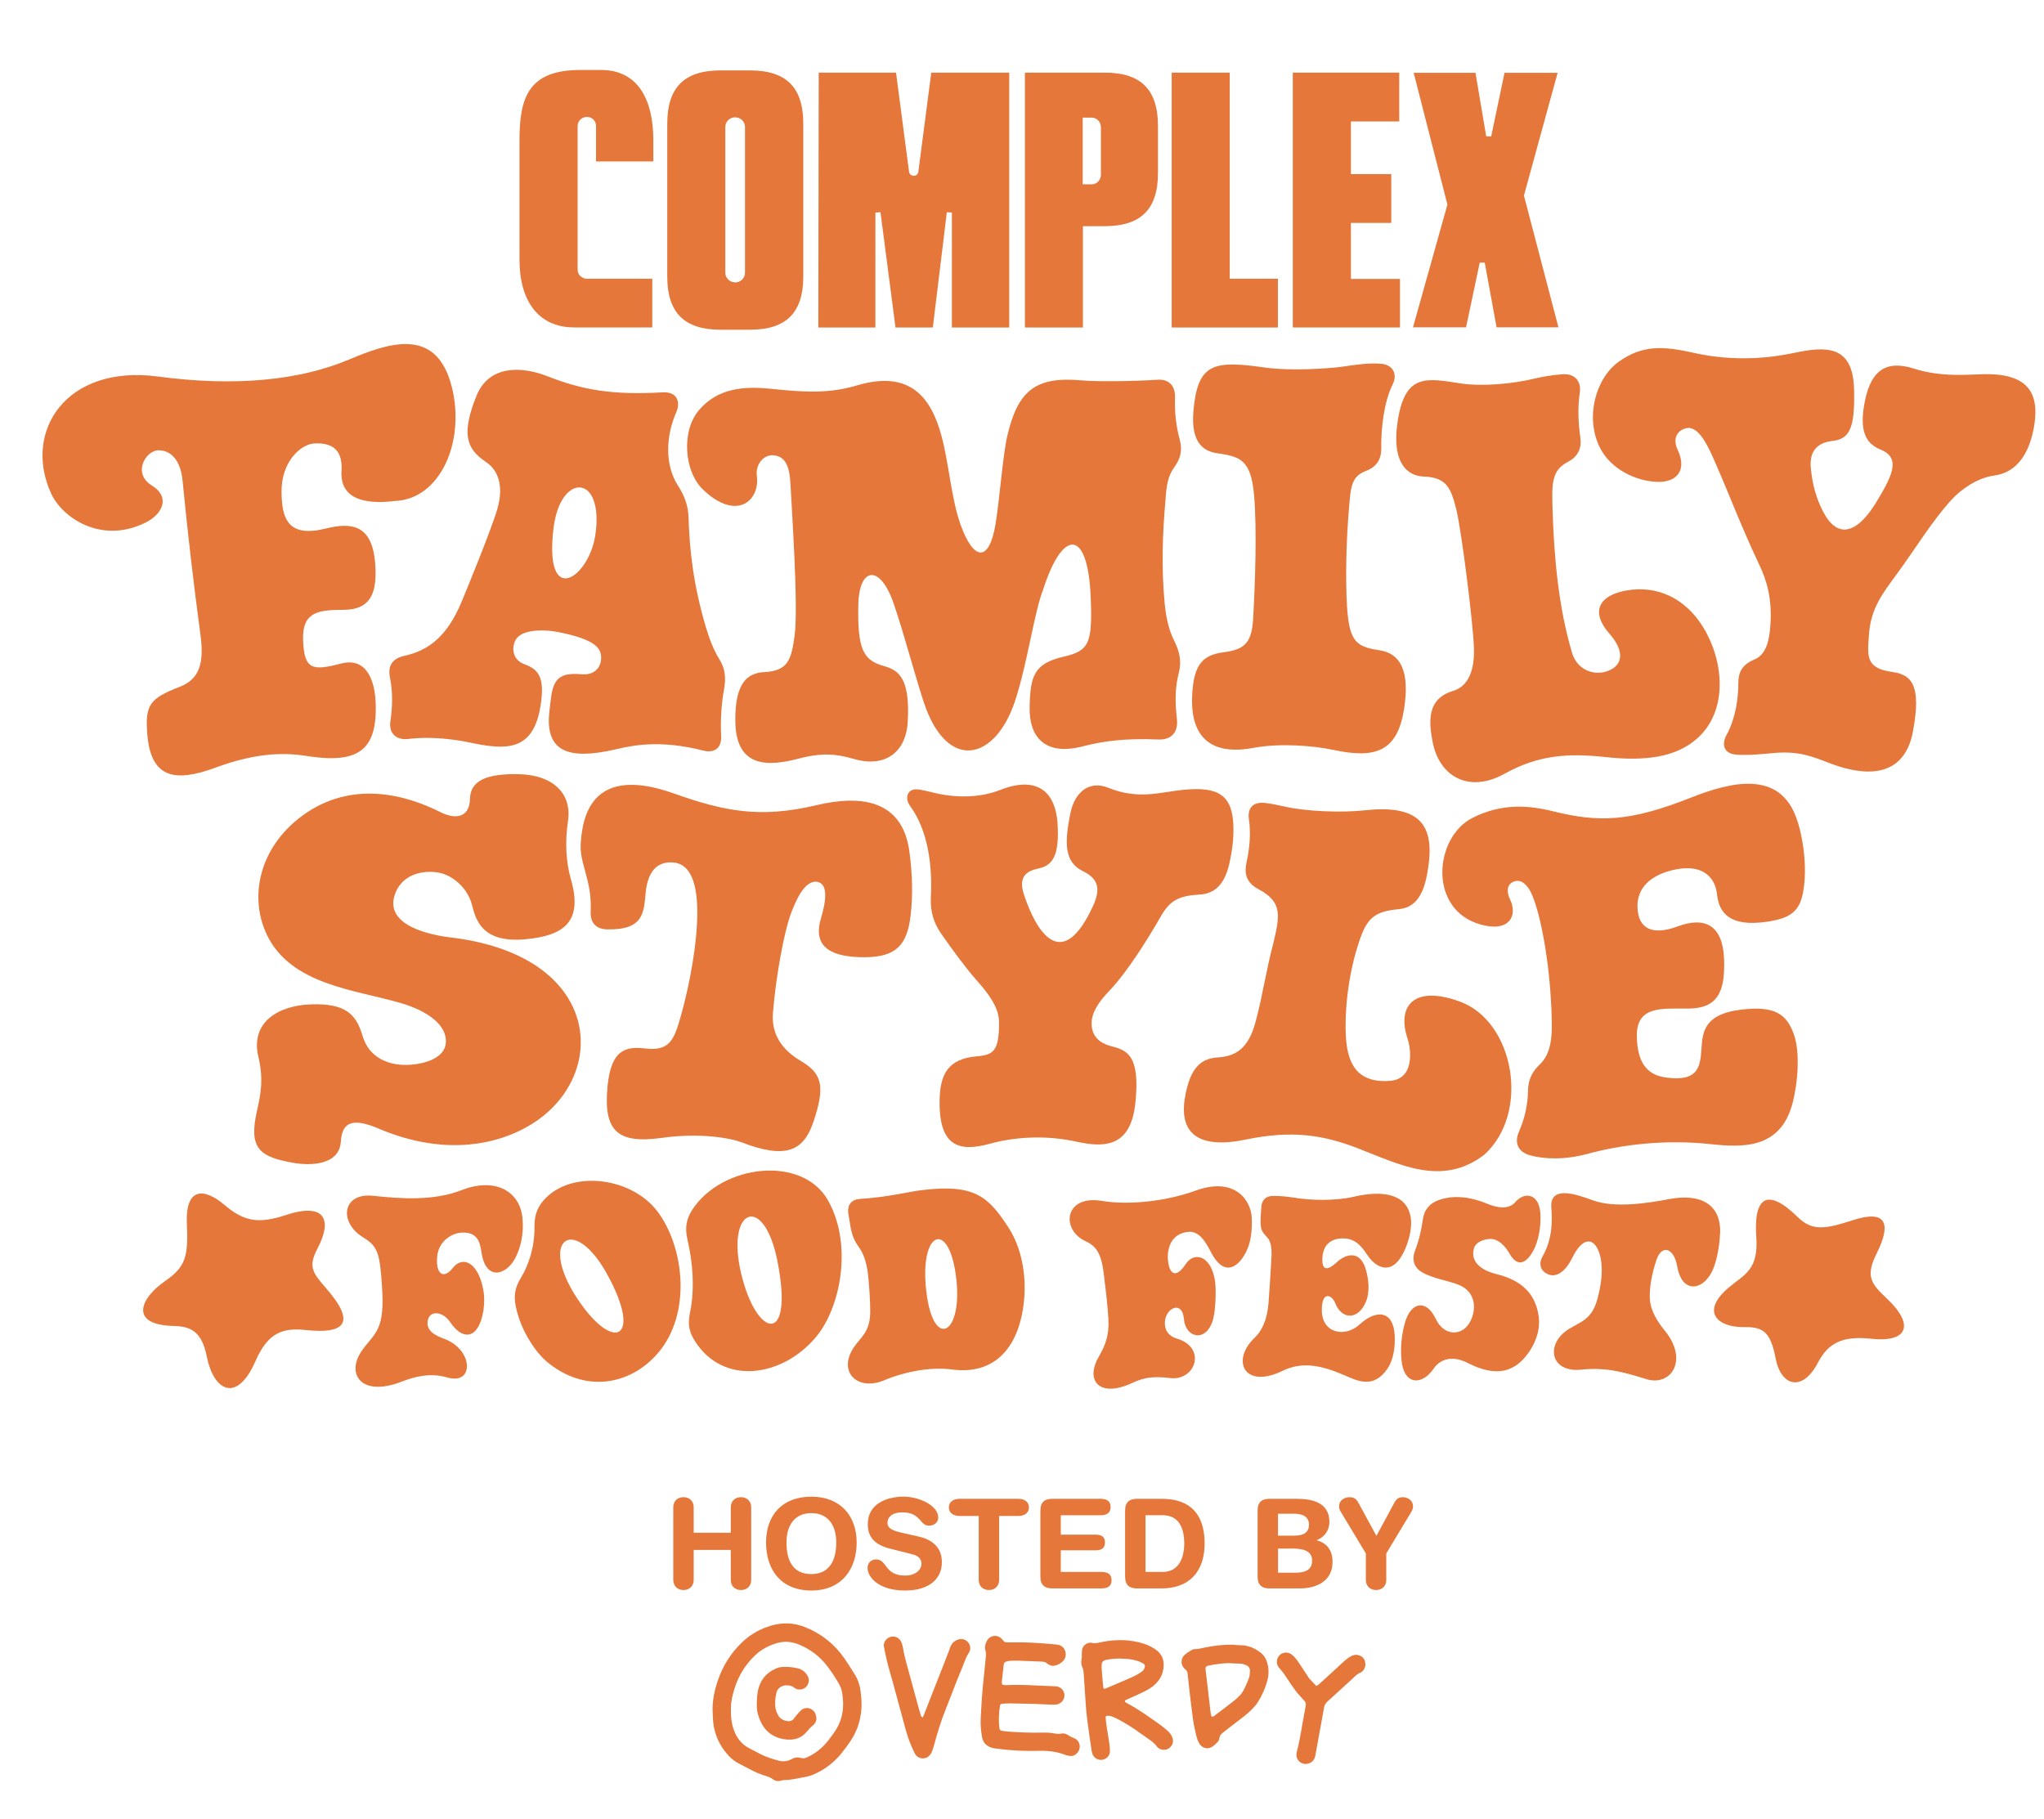 <?xml version="1.0" encoding="UTF-8"?>
<svg id="Layer_1" data-name="Layer 1" xmlns="http://www.w3.org/2000/svg" viewBox="0 0 791 704.14">
  <defs>
    <style>
      .cls-1 {
        fill: #e47739;
      }
    </style>
  </defs>
  <g>
    <path class="cls-1" d="M252.42,107.87v18.85h-30.17c-6.99,0-12.24-2.58-15.77-7.06-3.55-4.51-5.44-11.06-5.44-19.12v-46.38c0-8.18.89-14.92,4.19-19.61,3.25-4.61,9-7.47,19.31-7.47h8.02c7.09,0,12.09,2.78,15.36,7.49,3.31,4.76,4.91,11.59,4.91,19.75v8.16h-22.17v-13.78c0-1.8-1.49-3.44-3.38-3.44h-.29c-1.83,0-3.46,1.59-3.46,3.44v55.62c0,2.24,1.91,3.56,3.62,3.56h25.28Z"/>
    <path class="cls-1" d="M310.86,47.83h0v59.2c0,7.12-1.72,12.21-5.05,15.53-3.32,3.32-8.41,5.05-15.53,5.05h-11.48c-7.12,0-12.21-1.72-15.53-5.05-3.32-3.32-5.05-8.41-5.05-15.53v-59.2c0-7.12,1.72-12.21,5.05-15.53,3.32-3.32,8.41-5.05,15.53-5.05h11.48c7.12,0,12.22,1.72,15.54,5.05,3.32,3.32,5.05,8.41,5.04,15.53ZM284.58,109.29c2.09,0,3.73-1.69,3.73-3.75v-56.39c0-2.1-1.71-3.75-3.87-3.75-2.05,0-3.75,1.67-3.75,3.75v56.39c0,2.11,1.73,3.75,3.89,3.75Z"/>
    <path class="cls-1" d="M420.06,87.53h-.98v39.21h-22.46V28.11h30.92c7.12,0,12.21,1.72,15.53,5.05,3.32,3.32,5.05,8.41,5.05,15.53v18.28c0,7.12-1.72,12.21-5.04,15.52-3.32,3.32-8.41,5.04-15.53,5.04h-7.47ZM419,70.35v.98h3.5c2.03,0,3.54-1.75,3.54-3.73v-18.34c0-1.98-1.51-3.73-3.54-3.73h-3.5v24.82Z"/>
    <path class="cls-1" d="M366.41,82.14l-5.42,44.6h-14.44l-5.82-44.61-1.96.13v44.48h-22.09l.15-98.63h29.92l5.04,38.36h0c.3,2.1,3.3,2.1,3.6.01h0s0-.01,0-.01l5-38.36h30.17v98.63h-22.19v-44.48l-1.96-.12Z"/>
    <path class="cls-1" d="M476.88,107.87h17.65v18.87h-41.1V28.11h22.46v79.76h.98Z"/>
    <path class="cls-1" d="M523.78,107.95h18v18.79h-41.49V28.11h41.19v18.89h-18.69v20.38h15.61v18.89h-15.61v21.68h.98Z"/>
    <path class="cls-1" d="M589.81,75.46l-.07.25.07.25,13.28,50.72h-23.93l-4.59-25.02-1.93-.03-5.3,25.05h-20.53l13.25-47.26.07-.25-.07-.26-12.99-50.72h23.92l4.15,24.57,1.93.04,5.16-24.61h20.54l-12.96,47.26Z"/>
  </g>
  <g>
    <path class="cls-1" d="M260.55,583.39c0-2.36,1.54-3.95,3.95-3.95s3.95,1.59,3.95,3.95v9.82h14.35v-9.82c0-2.36,1.54-3.95,3.95-3.95s3.95,1.59,3.95,3.95v28.03c0,2.36-1.54,3.95-3.95,3.95s-3.95-1.59-3.95-3.95v-11.56h-14.35v11.56c0,2.36-1.54,3.95-3.95,3.95s-3.95-1.59-3.95-3.95v-28.03Z"/>
    <path class="cls-1" d="M313.99,579.25c11.36,0,17.53,7.56,17.53,17.72s-5.68,18.59-17.53,18.59-17.53-8.09-17.53-18.59,6.16-17.72,17.53-17.72ZM313.99,609.2c7.18,0,9.63-5.58,9.63-12.23s-3.18-11.36-9.63-11.36-9.63,4.72-9.63,11.36,2.22,12.23,9.63,12.23Z"/>
    <path class="cls-1" d="M355.44,594.66c7.22,1.64,9.05,5.92,9.05,9.97,0,6.26-4.72,10.93-14.25,10.93-10.02,0-14.5-5.01-14.5-8.76,0-1.93,1.4-3.28,3.32-3.28,4.29,0,3.18,6.26,11.17,6.26,4.09,0,6.36-2.26,6.36-4.58,0-1.4-.67-2.94-3.37-3.61l-8.91-2.26c-7.18-1.83-8.48-5.78-8.48-9.49,0-7.71,7.13-10.6,13.82-10.6,6.16,0,13.44,3.47,13.44,8.09,0,1.97-1.69,3.13-3.61,3.13-3.66,0-2.99-5.15-10.35-5.15-3.66,0-5.68,1.69-5.68,4.1s2.89,3.18,5.39,3.76l6.6,1.49Z"/>
    <path class="cls-1" d="M378.74,586.71h-7.46c-2.26,0-4.09-1.15-4.09-3.32s1.83-3.32,4.09-3.32h22.83c2.26,0,4.09,1.15,4.09,3.32s-1.83,3.32-4.09,3.32h-7.46v24.71c0,2.36-1.54,3.95-3.95,3.95s-3.95-1.59-3.95-3.95v-24.71Z"/>
    <path class="cls-1" d="M402.62,584.69c0-3.52,1.83-4.62,4.62-4.62h18.54c2.31,0,4,.67,4,3.18s-1.69,3.18-4,3.18h-15.27v7.51h13.39c2.07,0,3.71.58,3.71,3.03s-1.64,3.03-3.71,3.03h-13.39v8.38h15.65c2.31,0,4,.67,4,3.18s-1.69,3.18-4,3.18h-18.93c-2.79,0-4.62-1.11-4.62-4.62v-25.43Z"/>
    <path class="cls-1" d="M435.4,584.69c0-3.52,1.83-4.62,4.62-4.62h9.63c8.62,0,16.52,3.76,16.52,17.34,0,10.98-6.12,17.34-16.66,17.34h-9.49c-2.79,0-4.62-1.11-4.62-4.62v-25.43ZM443.3,608.38h6.65c6.31,0,8.33-5.63,8.33-10.98,0-6.84-2.6-10.98-8.38-10.98h-6.6v21.96Z"/>
    <path class="cls-1" d="M486.67,584.69c0-3.52,1.83-4.62,4.62-4.62h10.5c5.78,0,12.67,1.3,12.67,8.96,0,2.94-1.59,5.73-4.86,7.03v.1c3.66.96,6.07,3.56,6.07,8.33,0,7.27-5.92,10.26-12.76,10.26h-11.61c-2.79,0-4.62-1.11-4.62-4.62v-25.43ZM494.57,594.32h6.5c3.71,0,5.49-1.49,5.49-4.24,0-3.32-2.79-4.24-5.73-4.24h-6.26v8.48ZM494.57,608.67h6.65c3.08,0,6.55-.63,6.55-4.62s-3.66-4.72-7.51-4.72h-5.68v9.34Z"/>
    <path class="cls-1" d="M528.56,601.21l-9.68-16.08c-.39-.63-.67-1.35-.67-2.07,0-2.7,2.46-3.61,4-3.61,1.88,0,2.75.77,3.56,2.31l6.89,12.66,6.84-12.66c.91-1.73,1.78-2.31,3.42-2.31,1.44,0,3.9.91,3.9,3.61,0,.72-.29,1.44-.67,2.07l-9.68,16.08v10.21c0,2.36-1.54,3.95-3.95,3.95s-3.95-1.59-3.95-3.95v-10.21Z"/>
    <path class="cls-1" d="M330.8,648.08c-1.34-2.12-2.64-4.26-4.08-6.32-3.87-5.56-8.97-9.57-15.29-12.07-4.33-1.71-8.74-1.82-13.11-.51-4.03,1.21-7.71,3.22-10.82,6.12-4.65,4.33-7.91,9.56-9.88,15.59-1.1,3.37-1.84,6.81-1.87,10.62.07,2.26.09,4.76.6,7.23.87,4.22,2.86,7.81,5.79,10.93,1.09,1.16,2.36,2.09,3.76,2.84,1.64.87,3.29,1.72,4.94,2.57,1.65.86,3.36,1.57,5.14,2.12,1.15.35,2.28.75,3.27,1.5.85.65,1.87.76,2.92.46.44-.12.91-.26,1.36-.25,2.72.02,5.32-.74,7.97-1.17,1.76-.28,3.39-.93,4.97-1.74,3.61-1.85,6.69-4.36,9.22-7.51,1.28-1.59,2.5-3.24,3.62-4.94,2.55-3.89,3.86-8.2,4.07-12.84.1-2.05-.1-4.09-.34-6.11-.28-2.32-.98-4.54-2.24-6.53ZM322.85,670.46c-.87,1.21-1.73,2.42-2.67,3.57-2.14,2.63-4.75,4.68-7.86,6.09-.79.36-1.58.54-2.42.22-.09-.03-.18-.05-.27-.07-1.14-.26-2.17-.1-3.2.5-1.59.91-3.37,1.11-5.11.64-2.42-.65-4.82-1.39-7.06-2.55-1.32-.68-2.62-1.4-3.96-2.05-3.69-1.8-5.73-4.88-6.77-8.72-.61-2.26-.74-4.58-.66-7.09-.02-2.45.6-4.98,1.37-7.46,1.54-4.97,4.18-9.29,7.96-12.89,2.33-2.22,5.14-3.71,8.16-4.65,2.8-.87,5.66-.78,8.46.32,4.52,1.78,8.28,4.56,11.24,8.4,1.7,2.21,3.22,4.55,4.6,6.97.75,1.31,1.22,2.7,1.35,4.2.08,1.02.25,2.03.27,3.05.1,4.21-.97,8.08-3.45,11.52Z"/>
    <path class="cls-1" d="M452.03,670.04c-.96-.87-1.95-1.72-3.01-2.47-4.23-3.01-8.44-6.07-13.06-8.49-.16-.09-.34-.18-.46-.31-.11-.12-.22-.31-.19-.44.04-.16.2-.33.35-.4.5-.24,1.02-.43,1.53-.67,2.02-.93,4.07-1.81,6.05-2.82,1.15-.59,2.28-1.28,3.26-2.11,2.45-2.08,3.81-4.75,3.82-8.02,0-2.39-.93-4.32-2.87-5.73-1.44-1.05-3-1.84-4.69-2.39-5.15-1.69-10.4-1.76-15.68-.83-1.63.29-3.22.91-4.9.39-.08-.03-.18,0-.28,0-1.6.06-3.02,1.36-3.18,2.96-.07.74-.07,1.48-.1,2.22.03,0,.07,0,.1,0-.08.55-.16,1.1-.23,1.65-.11.94-.06,1.85.38,2.71.38.76.46,1.6.51,2.43.26,3.98.52,7.96.8,11.94.12,1.67.23,3.34.45,4.99.51,3.95,1.08,7.9,1.64,11.85.1.73.23,1.47.45,2.18.61,2.07,3.06,3.05,4.96,2.03,1.16-.62,1.81-1.62,1.84-2.91.02-1.01-.07-2.04-.22-3.05-.35-2.38-.78-4.76-1.14-7.14-.15-1.01-.21-2.03-.3-3.04-.02-.23.28-.55.53-.54.55.03,1.13,0,1.63.18.96.34,1.9.76,2.79,1.25,2.37,1.28,4.68,2.66,6.88,4.21,1.44,1.02,2.88,2.03,4.33,3.04,1.37.95,2.77,1.88,3.73,3.3.1.15.25.27.39.39,1.1.97,2.91,1.08,4.15.27,1.42-.93,1.99-2.61,1.43-4.13-.36-.98-.95-1.83-1.7-2.52ZM427.64,653.57c-.23.1-.6-.11-.64-.34-.06-.36-.13-.73-.16-1.1-.19-2.21-.39-4.42-.54-6.63-.04-.64.04-1.29.14-1.93.04-.24.26-.49.47-.65.53-.4,1.16-.55,1.8-.65,1.92-.29,3.86-.46,5.77-.32,1.9.02,3.72.25,5.51.81.97.31,1.92.66,2.75,1.28.22.16.38.7.32,1.01-.15.76-.55,1.37-1.14,1.85-.43.35-.89.66-1.38.93-.97.53-1.95,1.07-2.97,1.51-3.31,1.44-6.63,2.83-9.94,4.24Z"/>
    <path class="cls-1" d="M415.78,672.79c-.84-.39-1.69-.73-2.46-1.27-.78-.54-1.68-.79-2.65-.58-.93.2-1.85.08-2.76-.09-1.56-.29-3.13-.33-4.71-.29-4.46.1-8.91-.08-13.36-.42-.74-.06-1.47-.18-2.2-.3-.5-.08-.8-.43-.87-.94-.41-2.97-.22-5.92.22-8.87.05-.32.4-.62.8-.64,1.02-.06,2.04-.16,3.06-.15,3.16.04,6.31.11,9.47.21,2.13.06,4.27.19,6.4.27.56.02,1.11.04,1.67.01.86-.04,1.63-.35,2.29-.9,1.06-.89,1.53-2.48,1.05-3.8-.49-1.32-1.44-2.14-2.86-2.35-.55-.08-1.11-.07-1.67-.09-2.04-.09-4.08-.17-6.12-.27-3.8-.18-7.61-.34-11.41-.14-.28.01-.56,0-.83,0-.85-.01-1.25-.39-1.17-1.17.24-2.31.5-4.61.78-6.92.06-.51.42-.83.87-.99.43-.15.89-.28,1.34-.31,1.02-.06,2.04-.11,3.06-.08,3.15.1,6.31.24,9.46.36.76.03,1.46.22,2.06.73.28.24.61.43.94.59.69.34,1.45.4,2.17.2,1.08-.31,2.1-.78,2.9-1.58,1.07-1.07,1.43-2.37,1.02-3.83-.41-1.48-1.44-2.34-2.93-2.64-.45-.09-.92-.11-1.38-.15-5.36-.5-10.73-.87-16.13-.76-1.01.02-2.04.11-3.12-.15-.39-.44-.78-.96-1.25-1.39-1.69-1.58-4.35-1.17-5.48.85-.64,1.16-1.04,2.38-.67,3.73.2.72.29,1.45.22,2.2-.29,2.86-.52,5.73-.85,8.59-.6,5.26-.91,10.54-1.16,15.83-.11,2.32.11,4.63.5,6.93.39,2.28,1.79,3.6,3.91,4.24.62.19,1.28.23,1.92.32,5.44.73,10.91.98,16.39.82,3.47-.1,6.84.35,10.1,1.6.59.23,1.25.33,1.89.4.87.09,1.64-.25,2.3-.81,1.85-1.55,1.86-4.83-.73-6.03Z"/>
    <path class="cls-1" d="M487.88,639.66c-2.09-1.65-4.41-2.72-7.1-2.89-.93-.06-1.85-.08-2.78-.12,0-.03,0-.06,0-.09-1.3,0-2.6-.06-3.89.03-2.87.2-5.72.56-8.53,1.18-.99.22-1.97.48-3.01.46-.44,0-.95.1-1.33.33-.95.56-1.92,1.14-2.75,1.86-1.42,1.24-1.81,3.51-.26,5.22.19.2.39.4.61.57.47.37.68.85.74,1.43.29,2.67.57,5.35.88,8.02.42,3.5.81,7,1.32,10.49.28,1.92.78,3.81,1.2,5.71.24,1.09.66,2.13,1.26,3.08,1,1.57,3.16,2.36,5.09.94.52-.38.99-.84,1.47-1.28.56-.51,1.03-1.13,1.09-1.89.08-.94.61-1.53,1.27-2.06.79-.64,1.59-1.27,2.4-1.9,1.98-1.53,3.99-3.03,5.95-4.58,1.02-.81,2.01-1.65,2.92-2.57.84-.86,1.65-1.77,2.3-2.78,1.66-2.59,2.9-5.39,3.7-8.37.61-2.27.63-4.58-.02-6.88-.44-1.56-1.24-2.89-2.52-3.91ZM483.22,649.69c-.18.43-.3.87-.49,1.3-1.83,4.21-2.35,4.98-5.71,7.65-2.32,1.84-4.7,3.6-7.05,5.39-.15.11-.31.2-.46.3-.28.18-.76-.07-.83-.45-.09-.45-.18-.9-.23-1.36-.64-5.51-1.28-11.02-1.92-16.52-.02-.18-.04-.38,0-.55.05-.17.14-.36.28-.46.22-.16.48-.31.74-.36,3.37-.64,6.74-1.18,10.19-.84.92.04,1.85.03,2.77.13.54.06,1.07.26,1.58.46,1.17.46,1.72,1.32,1.63,2.6-.06.93-.13,1.84-.49,2.71Z"/>
    <path class="cls-1" d="M370.34,634.7c-1.25.56-2.13,1.43-2.59,2.75-.55,1.58-1.15,3.13-1.76,4.69-2.81,7.16-5.62,14.33-8.44,21.49-.13.34-.29.67-.47,1.08-.28-.23-.59-.37-.66-.58-.54-1.77-1.04-3.56-1.53-5.35-1.37-5.01-2.71-10.02-4.09-15.02-.52-1.88-1-3.76-1.3-5.69-.1-.64-.26-1.27-.45-1.89-.14-.44-.33-.87-.58-1.26-.88-1.37-2.67-1.91-4.16-1.31-1.56.64-2.54,2.2-2.23,3.76.45,2.27.92,4.54,1.49,6.79.59,2.34,1.32,4.64,1.95,6.96,1.69,6.17,3.34,12.35,5.03,18.52.74,2.69,1.72,5.29,2.9,7.82.24.5.45,1.02.75,1.49,1.3,2.02,4.23,2.13,5.71.22.28-.36.55-.76.71-1.19.31-.77.57-1.57.79-2.37,1.27-4.75,2.7-9.45,4.53-14.02,1.52-3.79,2.96-7.6,4.46-11.4.71-1.81,1.46-3.61,2.2-5.41.73-1.79,1.32-3.64,2.41-5.29.86-1.29.49-3.03-.57-4.11-1.07-1.09-2.66-1.34-4.11-.68Z"/>
    <path class="cls-1" d="M525.85,640.61c-1.05-.34-2.03-.13-2.95.35-1.24.64-2.29,1.54-3.32,2.5-3.05,2.84-6.14,5.65-9.23,8.45-.26.24-.61.38-.97.6-.94-1-1.83-1.93-2.7-2.88-.25-.27-.42-.61-.62-.92-1.33-2.01-2.62-4.04-4-6.01-.58-.83-1.27-1.62-2.05-2.26-2.19-1.78-5.34-.62-5.83,2.1-.19,1.06.07,2.03.75,2.86.58.72,1.23,1.37,1.77,2.13,2.09,2.94,3.85,6.11,6.32,8.78.63.68,1.23,1.39,1.85,2.07.41.44.55.95.46,1.53-.09.55-.19,1.1-.29,1.64-.33,1.82-.68,3.64-.99,5.47-.62,3.65-1.25,7.3-2.17,10.9-.09.36-.15.73-.17,1.1-.12,2.26,2,4.05,4.23,3.59,1.73-.36,2.76-1.41,3.07-3.16.74-4.1,1.49-8.2,2.24-12.31.38-2.1.8-4.19,1.14-6.29.16-.98.62-1.69,1.33-2.34,3.09-2.8,6.16-5.63,9.25-8.44,1.16-1.05,2.18-2.29,3.73-2.84.17-.06.3-.21.44-.34,1.15-1.04,1.45-2.37,1.11-3.8-.29-1.25-1.14-2.08-2.4-2.48Z"/>
    <path class="cls-1" d="M310.29,661.71c-.38.26-.72.59-1.02.94-.67.77-1.37,1.52-1.95,2.36-.75,1.08-1.72,1.26-2.92,1.04-1.46-.27-2.62-.95-3.3-2.28-.37-.74-.78-1.51-.92-2.31-.38-2.13-.2-4.27.29-6.36.42-1.76,2.13-2.9,3.96-2.85,1.04.03,2.01.16,2.86.87.57.48,1.29.77,2.05.76,1.29,0,2.38-.51,3.07-1.61.74-1.18.79-2.49.1-3.71-.87-1.51-2.16-2.54-3.9-2.91-1.55-.33-3.11-.55-4.7-.53-1.11.01-2.25.06-3.29.49-3.34,1.38-5.74,3.68-6.9,7.18-.56,1.7-.71,3.45-.79,4.93-.14,2.85-.11,4,.41,5.81,1.51,5.26,4.63,8.77,10.31,9.61,3.5.52,6.44-.29,8.71-3.1.7-.87,1.43-1.69,2.35-2.36.36-.26.59-.7.83-1.1.62-1.06.41-2.14.04-3.23-.61-1.78-3.08-3.17-5.29-1.65Z"/>
    <path class="cls-1" d="M146.65,436.85c25.1,10.63,46.33,6.54,60.03-2.39,19.14-12.47,24.42-36.41,9.29-53.38-7.72-8.65-20.74-15.49-39.95-18.07-10.08-1.02-26.86-4.9-23.36-16.38,2.44-7.99,10.48-10.02,16.86-8.95,5.89.98,11.48,6.21,13.1,12.43,1.43,5.49,3.59,14.96,20.62,13.41,15.63-1.42,22.33-7.23,17.66-23.36-1.83-6.31-2.32-14.28-1.11-22.28,1.63-10.72-5.7-18.07-19.43-18.27-11.84-.17-18.32,2.4-18.48,9.5-.17,7.47-5.65,8.14-11.59,5.14-12.64-6.36-34.06-12.81-53.46,1.57-16.47,12.21-20.62,31.31-13.51,46.04,9.4,19.47,34.44,21.19,52.13,26.45,9.44,2.81,17.64,8.13,17.08,15.32-.45,5.86-8.03,8.05-13.69,8.45-8.31.59-15.98-2.69-18.47-10.99-2.42-8.06-5.98-12.95-20.37-12.37-12.33.5-23.18,6.96-20.01,20.28,2.19,9.19.74,15.07-.63,21.31-3.14,14.24,1.16,17.43,14.02,19.71,7,1.24,17.97.89,18.53-8.26.48-7.78,4.82-9.13,14.73-4.93Z"/>
    <path class="cls-1" d="M648.64,336.46c9.8-1.94,15.06,2.62,15.82,9.64.78,7.18,4.85,12.78,19.47,10.61,10.86-1.61,13.52-5.26,14.41-15.87.55-6.59-.39-16.79-3.33-24.69-6.69-17.99-25.1-13.61-40.68-7.44-23.63,9.36-35.59,9.69-53.47,5.24-9.83-2.44-20.08-2.98-31.1,2.62-14.72,7.49-17.28,35.57,3.31,41.26,11.12,3.08,14.31-3.53,11.31-9.71-1.4-2.89-1.49-6.31,2.14-7.13,2.08-.47,4.83.95,6.98,6.88,4.39,12.11,6.79,32.65,7.03,47.45.1,6.32-.34,12.6-4.81,16.8-3.14,2.95-4.33,6.25-4.4,10.04-.09,5.12-1.15,10.46-3.49,15.8-2.12,4.83.19,7.97,4.04,9.09,5.73,1.66,13.84,1.86,22.35-.46,13.22-3.6,30.11-5.66,47.33-3.83,12.16,1.29,27.28,2.32,32.09-15.6,2.1-7.83,3.03-19.77.63-26.67-2.87-8.24-7.66-11.26-20.47-9.74-12.47,1.48-14.54,6.99-15.15,12.53-.79,7.18.74,15.99-14.41,13.66-7.05-1.08-10.53-5.89-10.81-15.51-.35-12.3,9.63-11.05,19.79-11.09,11.2-.05,14.52-6.03,13.96-19.38-.54-12.93-7.46-16.34-17.97-12.42-8.54,3.19-14.52,1.69-15.42-5.95-1.02-8.62,4.75-14.15,14.85-16.15Z"/>
    <path class="cls-1" d="M416.83,441.89c12.63,2.87,21.07.53,22.6-15.58,1.65-17.41-2.83-19.73-9.2-21.36-2.16-.55-7.75-2.19-7.8-8.76-.04-4.61,3.2-8.89,6.75-12.61,7.07-7.4,14.72-19.68,20.24-29.26,3.34-5.8,6.93-7.68,14.75-8.1,5.34-.29,9.61-3.23,11.6-12.1,1.05-4.69,1.69-9.59,1.54-14.37-.37-11.79-5.52-15.45-19.31-14.08-9.13.9-17.26,3.95-29.05-.76-7.97-3.18-13.1,2.35-14.61,9.36-3.14,14.52-1.33,19.93,5.02,23.04,6.39,3.13,6.21,7.7,3.6,13.38-11.61,25.19-21.01,10.6-25.37-.78-2.01-5.25-4.83-11.89,3.97-13.71,5.5-1.14,8.56-4.4,7.68-17.7-.71-10.69-6.68-18.83-22.19-12.77-7.7,3.01-16.87,3.24-25.85,1.03-1.76-.43-3.51-.85-5.24-1.16-5.09-.9-5.91,3.39-3.81,6.25,6.94,9.45,8.71,22.9,8.08,35.29-.3,5.86,1.19,10.23,4.15,14.44,4.26,6.07,9.32,13.05,13.27,17.46,7.29,8.15,8.97,12.56,8.97,16.77,0,10.96-2.17,12.46-8.56,13-11.2.95-14.35,6.93-14.45,17.4-.18,18.33,8.33,19.47,19.53,16.42,11.2-3.05,23.23-3.1,33.7-.71Z"/>
    <path class="cls-1" d="M351.95,329.76c-2.64-20.39-18.94-22.19-36.05-18.13-21.6,5.12-35.38,2.47-55.17-4.56-16.9-6-34.07-5.96-35.9,18.17-1.09,8.63,4.39,14.9,3.75,27.49-.19,3.65,1.44,6.83,6.29,6.95,14.32.36,14.26-6.6,14.99-14.17.94-9.67,5.59-12.16,10.78-11.71,6.77.6,9.13,8.52,9.2,18.81.09,12.49-3.04,28.62-6.13,39.78-2.78,10.03-4.44,14.51-13.95,13.4-7.68-.9-13.24.45-14.63,14.47-1.75,17.66,3.92,22.5,21.07,20.11,14.86-2.08,26.63.13,30.75,1.72,17.32,6.67,24.06,3.32,27.85-7.96,4.57-13.6,3.41-18.58-4.73-23.4-5.26-3.11-11.75-8.64-10.96-18.6,1.16-14.61,4.39-31.45,6.81-38.12,1.7-4.69,5.34-13.71,10.46-12.69,4.15.83,3.32,7.47,1.32,14.1-3.5,11.58,4.65,15.12,17.1,15.04,12.13-.08,16.28-4.89,17.59-16.13.94-8.09.69-15.83-.44-24.58Z"/>
    <path class="cls-1" d="M492.72,365.22c-2.67,9.93-4.18,20.54-6.88,30.45-2.75,10.08-7.54,13.1-14.43,13.57-5.5.37-10.73,2.49-12.89,15.77-2.23,13.74,5.42,19.79,23.58,16.02,17.93-3.73,30.05-1.74,43.03,3.26,16.45,6.33,32.85,15.17,49.27,2.61,17.9-16.21,11.65-51.69-9.59-59.33-17.87-6.43-24.26,1.91-20.11,14.37,1.19,3.56,3.19,15.72-6.97,16.39-13.28.88-16.57-7.58-16.95-18.39-.42-12.19,1.81-26.34,5.82-37.35,2.87-7.9,6.21-9.93,14.78-10.73,8.11-.75,10.46-8.7,11.56-17.97,1.88-15.84-5.09-22.44-24.85-20.28-9.13,1-22.75.41-30.94-1.45-2.58-.59-5.18-1.13-7.59-1.4-5.3-.58-6.78,2.63-6.25,6.26.83,5.69.24,11.44-.94,16.86-1.22,5.58,1.09,8.37,4.83,10.37,9.34,4.98,7.97,10.46,5.52,20.99Z"/>
    <path class="cls-1" d="M272.12,189.55c12.88,12.24,22.08,4.39,20.76-5.56-.54-4.08,2.53-8.1,6.42-7.79,4.8.39,6.29,4.56,6.61,11.28.37,7.87,3.1,47.05,1.62,58.29-1.28,9.7-2.6,13.85-11.74,14.35-5.93.32-11.46,3.32-11.23,19.11.27,18.58,13.47,17.26,24.71,14.32,9.11-2.38,14.59-1.72,21.25.2,12.61,3.63,20.11-3.3,20.75-14.15.98-16.66-3.17-20.15-9.15-21.81-7.97-2.21-10.37-6.3-9.96-23.91.33-14.28,8.3-15.77,13.65-.38,3.81,10.96,8.22,27.84,11.68,38.27,9.04,27.2,27.8,22.72,35.43-.81,4.74-14.62,7.28-33.73,10.68-42.56,7.74-24.19,17.42-23.66,18.49,2.69.73,18.06-.65,20.79-10.46,23.06-11.39,2.64-12.89,7.29-13.18,19.33-.29,12.16,6.28,19.05,20.5,15.39,8.04-2.07,16.39-3.22,29.31-2.67,4.38.19,7.85-2.13,7.18-7.99-.65-5.69-.84-11.75.71-17.65,1.14-4.36.51-8.14-1.87-12.85-1.89-3.72-3.05-8.67-3.57-14.17-1.3-13.83-.84-27.01.35-40.43.34-5.37.98-8.96,3.32-12.21,2.33-3.23,3.39-6.31,2.08-11.12-1.28-4.72-1.95-10.14-1.74-15.66.2-5.26-2.76-7.41-6.75-7.15-10.75.68-23.91.75-29.39.25-17.83-1.63-24.7,3.95-28.79,21.57-1.66,7.14-2.99,24.54-4.47,33.71-2.51,15.6-8.65,14.44-13.61.49-3.63-10.21-4.43-23.44-7.39-34.37-4.02-14.88-12.23-25.57-32.77-19.43-10.55,3.15-19.98,2.66-32.76,1.33-11.12-1.16-20.92-.31-28.23,8.14-6.98,8.07-5.88,23.8,1.56,30.88Z"/>
    <path class="cls-1" d="M768.64,144.8c-5.85.03-16.89,1.42-27.83-2.1-11.16-3.59-16.63,1.03-18.97,11.82-2.75,12.7.51,17.27,5.89,19.46,8.31,3.38,4.34,10.56-2.27,21.42-9.02,13.88-15.82,10.74-20,2.5-2.71-5.33-4.04-10.28-4.69-16.64-.66-6.48,2.32-9.96,8.47-10.63,6.81-.74,8.63-5.48,8.25-20.14-.45-17.13-11.1-16.47-23.13-13.92-9.53,2.02-23.31,3.51-39.09-.05-12.17-2.75-19.92-2.83-28.77,3.42-8.91,6.29-13.24,21.54-7.37,33.28,4.15,8.29,13.8,12.99,22.19,13.27,7.98.26,11.46-4.88,7.96-12.3-2.2-4.65-.05-7.65,3.18-8.45,4.97-1.24,8.7,7.28,11.41,13.49,6.18,14.16,9.8,24.21,16.98,39.4,2.82,5.98,4.98,12.79,4.27,23.3-.41,6.06-1.64,11.42-6.23,13.33-4.88,2.03-6.17,5.07-6.17,9.08,0,6.51-1.29,14.17-4.55,20.05-1.78,3.21-1.62,7.31,3.93,7.68,4.71.31,10.43-.26,13.81-.6,9.99-.98,15.28,1.26,21.91,3.8,18.37,7.04,29.68,2.87,32.47-12.22,3.17-17.1-.01-21.89-7.85-22.96-10.57-1.45-9.8-6.03-9.15-14.8.74-9.89,5.23-15.61,10.69-23.05,7.65-10.42,13.61-20.52,21.4-29.02,3.29-3.59,9.64-8.29,16.36-9.18,7.87-1.03,13.22-7.26,15.28-18.26,2.39-12.78-1.39-21.04-18.37-20.97Z"/>
    <path class="cls-1" d="M56.37,202.24c6.03-2.99,10.05-9.56,2.37-14.35-7.7-4.81-2.25-13.61,2.6-13.61,6.14,0,8.75,5.87,9.3,11.62,1.87,19.45,4.36,40.77,6.93,59.72,1.49,11.02-.37,17.19-7.93,20.15-11.59,4.54-13.62,6.81-12.62,18.6,1.41,16.63,10.45,18.63,26.37,12.72,14.15-5.25,25.2-6.11,34.93-4.56,19.9,3.16,27.7-1.69,27.07-20.28-.29-8.65-3.42-18-13.32-15.45-10.96,2.82-14.4,2.67-14.78-9.13-.33-10.46,5.23-11.68,15.47-11.65,10.93.03,13.26-6.79,12.43-17.9-1.16-15.44-9.5-15.93-19.14-13.56-14.57,3.59-16.99-3.71-17.1-14.08-.13-12.04,7.62-18.56,12.6-18.85,8.52-.5,11.01,3.99,10.61,10.56-.64,10.49,8.07,13.21,20.6,11.71,9.04-.37,15.63-6.22,19.54-14.16,5.08-10.3,5.08-23.89,1.26-34.11-6.79-18.16-23.28-12.9-38.34-6.54-19.26,8.14-44.17,10.63-74.06,6.64-35.56-4.74-52.28,21.13-41.45,45.12,4.24,9.39,19.37,19.97,36.64,11.39Z"/>
    <path class="cls-1" d="M187.98,178.75c5.98,3.92,6.53,11.15,4.5,18.18-2.29,7.94-12.18,32.01-13.91,36.13-5.45,13.01-12.52,18.68-22.15,20.78-5.17,1.13-6.29,4.49-5.52,8.32,1.22,6.04.95,11.75.19,16.86-.78,5.26,2.75,7.45,6.77,6.98,11.43-1.33,21.81.92,24.88,1.56,13.15,2.74,23.21,2.96,26.22-13.16,2.32-12.45-.75-15.38-5.94-17.3-4.57-1.69-5.06-5.88-3.71-9.01,1.95-4.51,10.65-4.74,17.41-3.33,12.54,2.62,15.58,5.5,15.89,9.18s-2,7.56-7.7,7.01c-11.31-1.09-11.19,4.79-12.29,14.28-1.84,15.92,7.52,18.99,25.84,14.74,6.49-1.51,16.96-3.75,33.78.54,3.64.93,7.12-.48,6.83-5.74-.3-5.58.1-12.65,1.12-17.96.92-4.82.28-8.35-1.92-11.88-2.02-3.25-3.69-7.43-5.07-12.09-5-16.84-6.37-30.37-6.75-42.76-.13-4.3-1.61-8.34-3.99-11.99-5.46-8.37-4.65-19.7-.77-28.49,1.68-3.8.62-8.09-5.35-7.75-19.29,1.11-31-.93-44.44-6.22-10.26-4.03-22.75-4.33-27.54,7.63-5.71,14.26-4.14,20.37,3.63,25.47ZM230.35,207.27c-2.5,16.35-19.81,28.31-16.17-2.7,2.58-21.99,19.85-21.33,16.17,2.7Z"/>
    <path class="cls-1" d="M540.97,162.5c-3.25,20.09,6.84,21.8,9.67,21.91,8.67.34,10.68,3.56,12.94,12.78,1.99,8.11,6.58,44.33,6.82,53.88.2,7.73-1.78,14.42-8.07,16.32-10,3.03-9.5,11.5-7.96,19.64,2.56,13.52,14.07,20.09,27.84,12.44,13.13-7.3,24.64-8.04,39.05-6.47,15.26,1.66,27.05.17,35.31-7.02,12.33-10.72,10.65-30.07,2.45-43.36-6.63-10.73-17.4-16.38-29.98-14.02-10.45,1.96-13.53,8.35-6.24,16.61,6.41,7.27,5.05,12.84-1.39,14.74-4.69,1.39-11.06-.52-13.1-7.44-5.21-17.67-6.93-36.91-7.49-55.33-.3-9.87-.44-15.14,5.91-18.42,3.5-1.8,5.5-4.73,4.82-9.54-.75-5.28-1.07-11.43-.2-17.17.77-5.06-2.55-7.49-6.55-7.21-3.7.26-7.72.9-10.96,1.69-8.25,2.01-20.26,3.15-28.56,1.87-13.11-2.03-21.39-3.98-24.31,14.07Z"/>
    <path class="cls-1" d="M485.31,191.62c1.18,13.36.37,35.52-.39,48.25-.58,9.74-4.15,11.62-11.62,12.6-8.46,1.1-11.46,5.5-11.96,16.98-.62,14.11,5.7,23.39,23.8,19.98,10.08-1.9,23.22-.84,30.66.76,16.27,3.49,24.95.92,27.56-15.81,2.33-14.91-1.56-21.5-9.46-22.71-8.63-1.33-11.77-2.83-12.62-16.94-.7-11.72-.22-26.8.79-38.4.65-7.56.82-11.88,6.3-13.96,3.76-1.42,6.24-3.91,6.16-8.99-.12-7.29,1.02-17.82,4.39-24.54,2.18-4.35-.3-7.65-4.15-8.02-4.82-.46-9.85.28-14.87,1.04-4.73.71-20.01,1.85-30.52.37-18.73-2.65-25.21-1.82-27.24,14-1.04,8.14-.96,17.72,8.74,19.15,8.96,1.31,13.21,2.4,14.43,16.25Z"/>
    <path class="cls-1" d="M470.04,494.82c-1.92-9.43-8.22-10.15-11.13-5.67-3.13,4.82-6.18,5.21-6.9-1.21-.52-4.57,1.14-10.57,7.84-11.18,4.14-.38,6.54,3.51,8.81,7.91,4.67,9.08,10.12,6.66,13.61-.25,1.94-3.84,2.33-8.72,2.14-13.09-.3-6.89-6.64-16.03-21.74-10.53-10.66,3.89-25.2,5.81-36.25,3.97-14.58-2.44-16.08,11.26-6.11,15.71,3.81,1.7,5.66,4.79,6.54,10.36.19,1.23,2.25,16.94,2.14,21.95-.13,5.77-2.16,9.45-3.95,12.63-5.01,8.92.35,15.83,13.35,9.71,4.77-2.25,8.53-2.48,14.54-1.79,9.73,1.12,14.16-11.78,2.53-15.28-3.6-1.09-4.86-3.63-4.66-6.57.36-5.33,6.79-8.41,7.38-.9.57,7.31,9.02,9.31,11.39-.48.85-3.51,1.23-11.57.47-15.28Z"/>
    <path class="cls-1" d="M665.67,477.39c.42-11.26-7.45-15.62-19.72-13.31-9,1.7-21.18,3.5-29.53.47-4.23-1.53-7.87-2.77-11.11-2.77-2.91,0-5.29,1.38-4.98,5.36.45,5.67.37,12.52-3.35,19.07-1.88,3.32-.5,5.92,2.22,7.02,3.6,1.45,7.04-1.97,9.1-6.18,5.84-11.92,11.35-5.82,11.55,3.87.08,4.05-.76,8.79-1.92,12.64-2.12,7.02-6.19,7.99-10.72,10.75-9.2,5.6-7.51,16.98,4.6,15.77,10.03-1,16.47.97,25.36,3.69,9.42,2.89,16.43-7.33,7.1-18.76-2.5-3.06-5.57-7.46-5.81-12.43-.23-4.78,1-10.27,2.54-14.9,2.08-6.25,6.82-4.73,8.05,2.4,2,11.53,11.09,9.11,14.24.23,1.61-4.54,2.25-9.88,2.36-12.92Z"/>
    <path class="cls-1" d="M202.2,471.74c-.7-10.21-10.06-16.4-23.54-11.14-11.07,4.32-23.84,3.31-34.35,2.19-11.79-1.25-13.45,10.22-3.65,16.18,5.66,3.44,6.33,6.3,7.18,19.09,1.12,16.78-2.6,17.55-7.59,24.38-6.57,9-.76,18.46,15.11,12.31,5.18-2.01,11.21-3.55,17.68-1.65,10.62,3.11,10.13-10.79-1.07-14.92-3.64-1.34-7.34-3.22-6.38-7.36.84-3.66,5.69-3.45,8.66.92,4.72,6.94,9.74,6.08,11.96-.88,1.07-3.38,1.53-7.65.83-11.58-1.88-10.52-7.87-13.58-11.84-8.53-3.65,4.65-6.75,2.17-5.98-4.71.66-5.92,5.77-8.77,9.33-8.99,6.24-.39,7.21,3.73,7.77,7.59,1.61,11.17,9.41,8.98,12.98,2.45,2.15-3.94,3.47-9.61,2.91-15.35Z"/>
    <path class="cls-1" d="M584.07,485.03c2.91,5.21,6.21,4.42,9.11-.65,2.36-4.12,3.29-10.37,2.89-15.15-.62-7.34-6.19-8.07-9.63-4.02-2.75,3.23-7.52,2.1-11.18.56-5.3-2.23-12.28-3.6-18.63-1.26-3.26,1.2-5.47,3.49-6.03,7.58-.54,3.94-1.4,7.73-2.99,11.9-1.53,4.01-.05,6.86,2.92,8.53,4.02,2.25,9.45,3.03,13.7,4.62,7.49,2.79,7.36,10.78,3.91,15.61-3.05,4.26-9.46,4.17-12.5-2.27-3.67-7.77-9.36-6.44-11.68.6-1.64,4.98-2.26,11.73-1.4,16.78,1.42,8.28,7.96,8.16,12.33,1.71,2.18-3.22,6.77-5.29,12.94-2.14,11.26,5.74,18.4,3.68,23.84-4.11,2.83-4.05,4.59-9.26,3.69-14.49-1.37-7.93-6.09-13.26-16.43-15.77-3.72-.9-10.25-3.66-8.56-9.85.64-2.36,3.49-3.6,6.31-3.71,2.82-.11,5.59,2.32,7.38,5.53Z"/>
    <path class="cls-1" d="M110.57,470.26c-10.7,3.54-16.23,2.4-23.71-3.94-7.99-6.77-15.24-6.83-14.54,7.57.61,12.55-.68,16.56-8.36,21.85-9.83,6.78-14.11,17.05,3.35,17.44,7.28.16,10.93,2.82,12.77,12.05,2.52,12.66,11.41,18.38,18.82,1.48,4.91-11.21,10.74-12.89,19.57-11.95,14.73,1.57,19.55-2.58,7.89-15.99-5.47-6.3-7.21-8.46-3.45-15.65,5.98-11.46,2.49-17.77-12.33-12.86Z"/>
    <path class="cls-1" d="M356.25,460.67c-4.55.57-13.16,2.73-23.31,3.31-3.17.18-5.37,2.07-4.56,6.29.27,1.39.47,2.86.75,4.47.64,3.6,1.56,5.6,3.27,7.96,1.78,2.46,2.78,5.63,3.31,9.08.59,3.84,1.11,12.27,1.05,16.2-.13,7.81-3.78,9.53-6.44,13.61-6.17,9.44,1.54,16.91,11.84,12.61,8.28-3.46,18.18-5.25,26.23-4.18,15.2,2.01,23.35-6.88,26.47-18.64s2.03-26.18-4.69-36.45c-7.84-11.97-13.13-16.88-33.92-14.26ZM358.25,497.62c-1.9-21.97,9.53-25.32,11.91-1.92,2.19,21.51-9.73,27.13-11.91,1.92Z"/>
    <path class="cls-1" d="M730.1,502.48c-6.34-5.95-8.16-8.74-3.79-17.52,5.77-11.59,3.49-16.83-9.1-12.78-10.54,3.39-15.75,4.52-21.52-1.15-11.91-11.69-17.12-7.56-16.03,7.69.9,12.64-4.46,14.44-10.42,19.38-11.39,9.45-4.72,15.72,5.94,15.52,7.27-.14,10.05,2.11,11.92,11.93,2.13,11.19,10.5,13.18,16.39,1.86,3.91-7.52,9.36-10.52,20.63-9.29,14.17,1.54,16.95-5.36,5.98-15.65Z"/>
    <path class="cls-1" d="M315.84,517.37c9.45-11.34,14.17-35.49,4.72-52.57-9.99-18.06-41.26-14.07-52.62,3.34-2.24,3.43-3.01,6.82-1.89,11.64,1.95,8.37,2.95,18.64.98,28.16-1,4.83-.22,7.71,1.83,10.98,10.95,17.48,33.89,14.16,46.98-1.54ZM286.86,493.07c-6.13-25.45,8.64-31.46,13.92-5.33,6.7,33.13-7.84,30.59-13.92,5.33Z"/>
    <path class="cls-1" d="M254.41,468.84c-9.77-12.94-32.15-16.12-43.09-5.31-3.07,3.03-4.58,6.33-4.5,11.58.12,7.34-2.27,14.62-5.22,19.4-2.41,3.91-2.75,6.98-2.08,10.65,1.93,10.5,8.68,18.94,11.73,21.54,15.06,12.86,32.79,9.28,43.34-3,13.26-15.43,10.11-41.24-.18-54.87ZM223.55,502.8c-15.4-23.11-1.53-33.1,11.36-9.73,13.94,25.26,2.59,30.67-11.36,9.73Z"/>
    <path class="cls-1" d="M524.22,463.1c-8.6,1.94-17.81,1.33-23.22.45-2.95-.48-5.81-.72-8.27-.71-2.64.02-4.5,1.26-4.66,4.82-.07,1.63-.25,3.38-.25,5.16,0,3.32.79,4.19,2.62,6.11,1.53,1.61,1.72,4.91,1.62,6.96-.29,6.14-.98,15.94-1.16,18.37-.46,6.19-2.4,10.67-5.41,13.52-9.12,8.65-4.13,20.07,10.94,12.72,7.34-3.58,14.79-2.16,23.57,1.63,5.33,2.3,11.51,5.57,16.96-2.5,2.43-3.59,2.97-8.67,2.77-12.81-.47-9.4-6.89-10.37-13.63-4.19-5.52,5.06-14.49,3.52-14.58-5.46-.08-7.62,3.86-6.23,5.21-2.79,2.49,6.34,8.84,6.66,11.87-.61,1.55-3.73,1.12-8.63-.12-12.71-2.26-7.46-7.88-5.59-11.02-2.66-3.6,3.35-6.18,3.76-5.67-2.1.35-3.95,2.64-6.86,7.56-7.01,4.89-.15,7.46,2.84,9.78,6.41,2.86,4.4,9.04,8.64,13.88-.69,2.04-3.93,3.57-9.55,2.93-13.71-1.48-9.55-11.22-10.58-21.7-8.22Z"/>
  </g>
</svg>